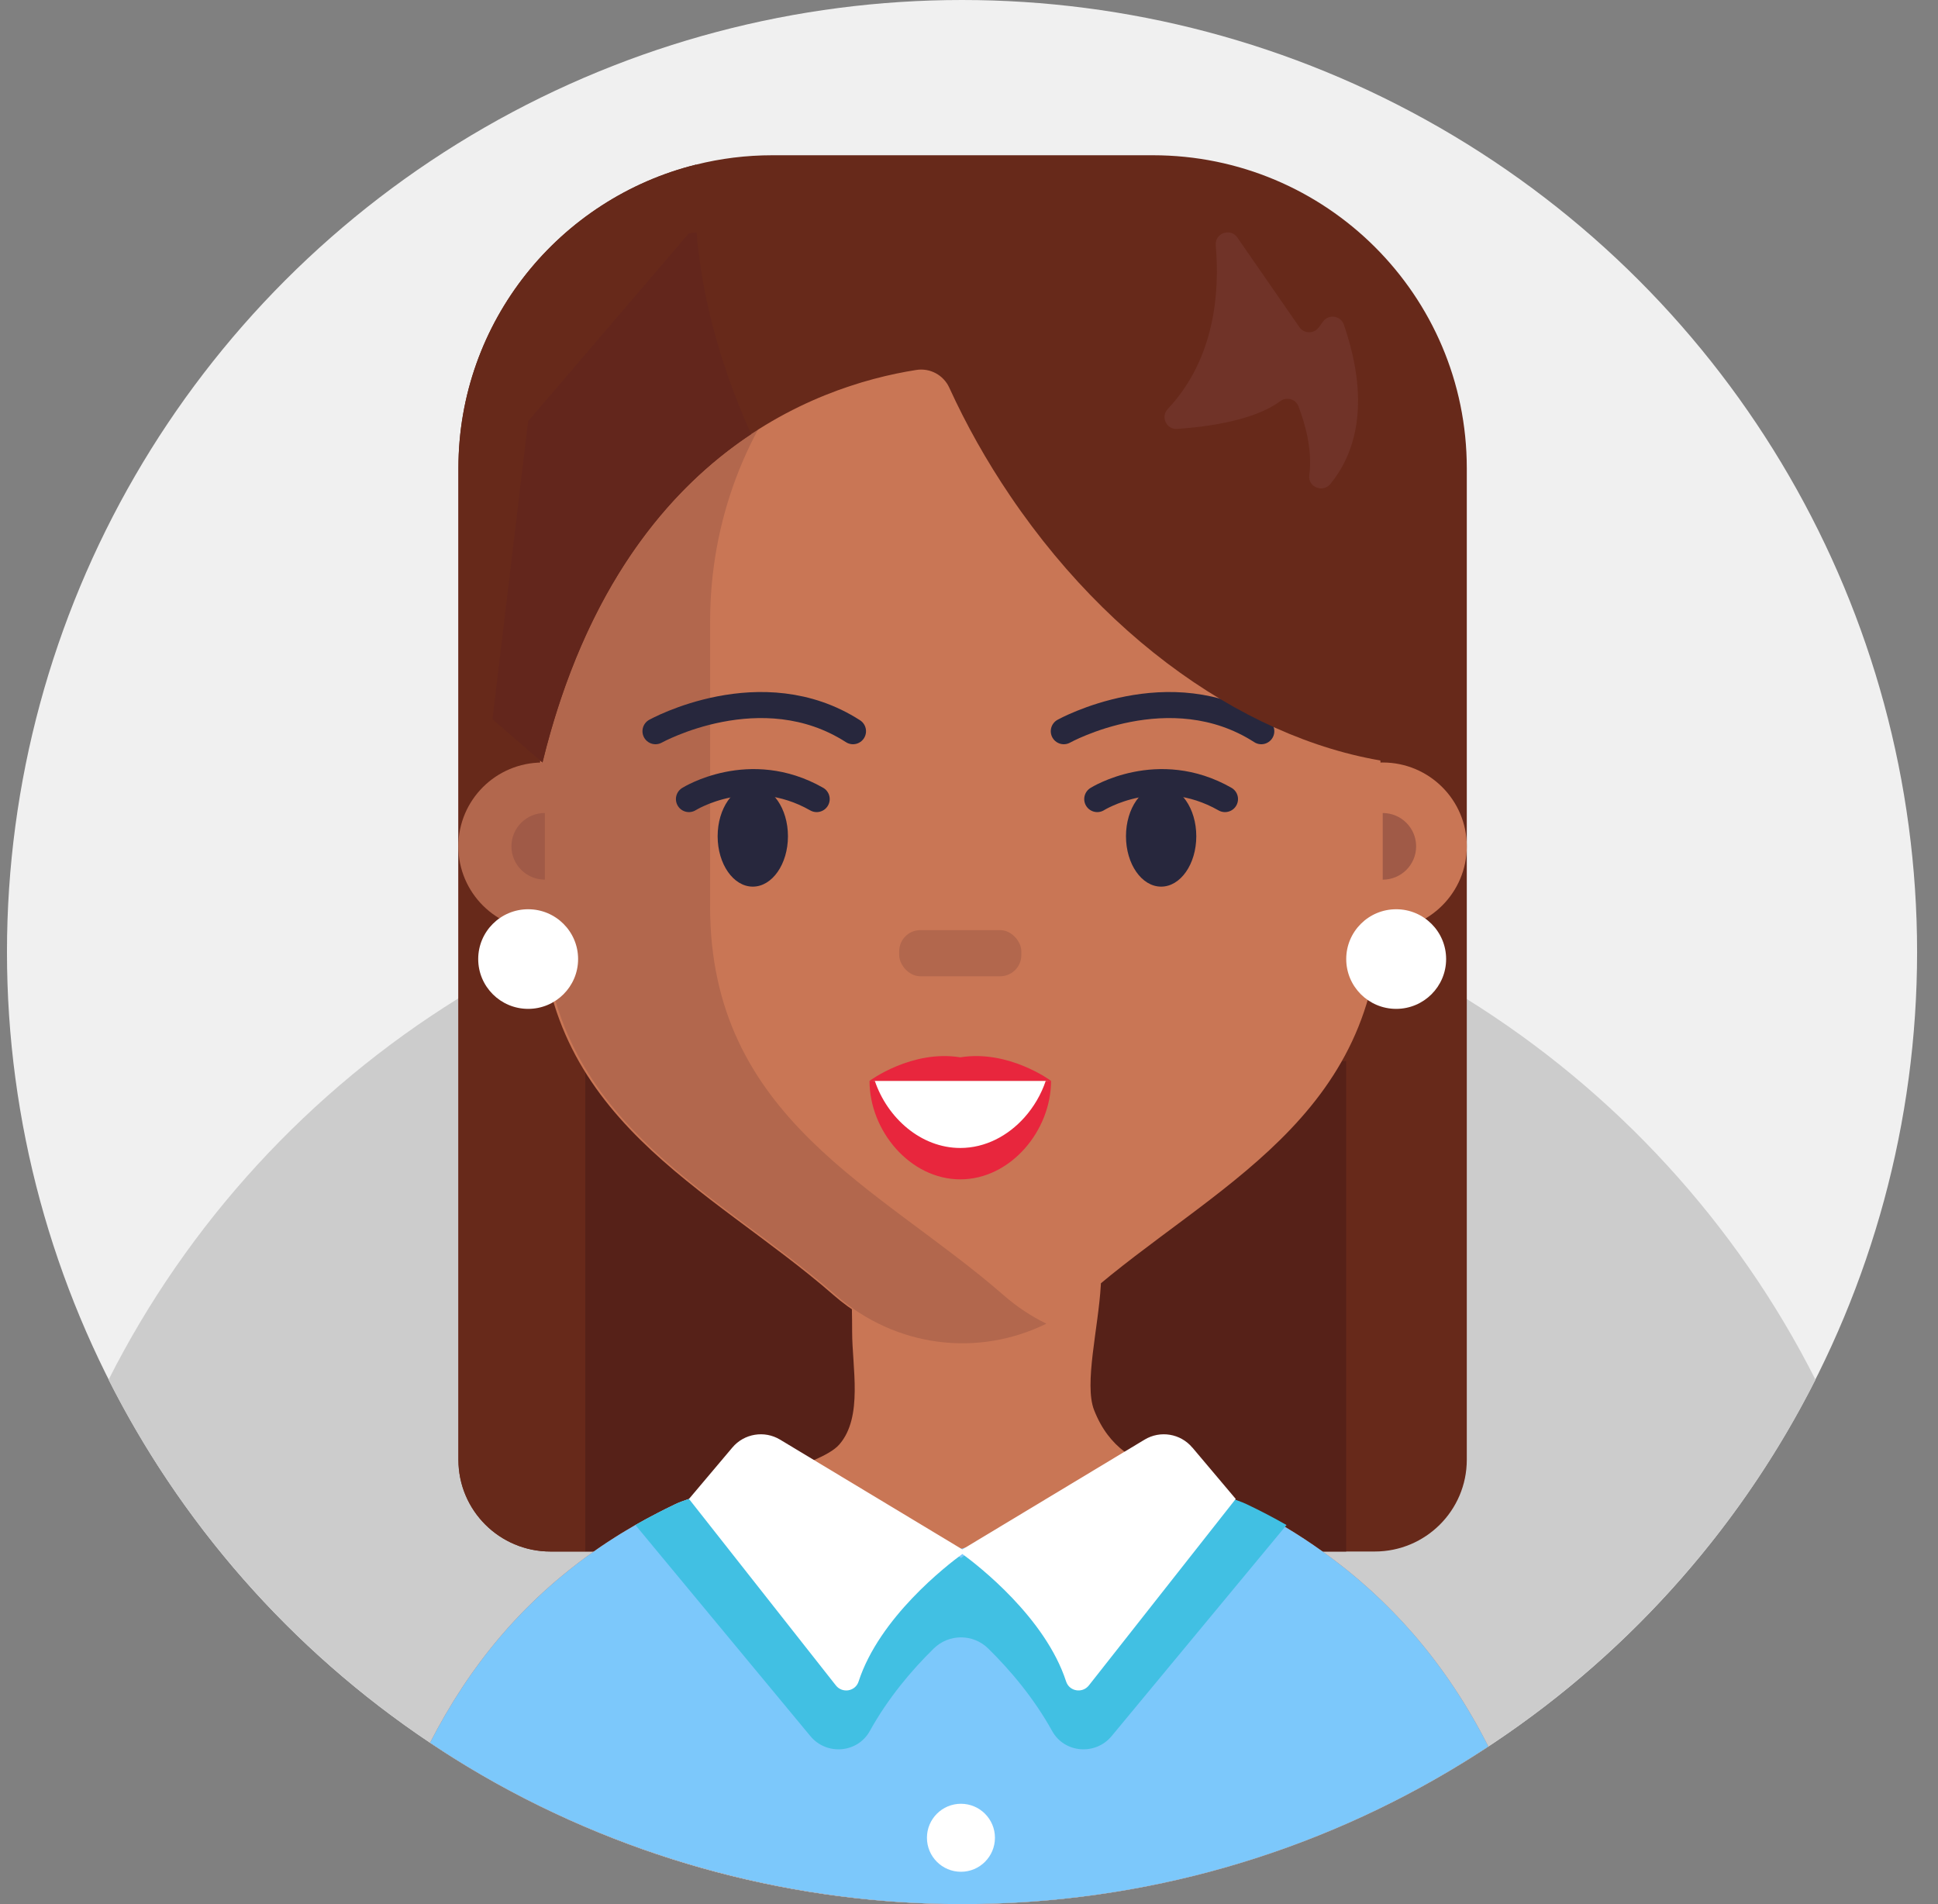 <?xml version="1.0" encoding="UTF-8"?>
<svg width="57px" height="56px" viewBox="0 0 57 56" version="1.1" xmlns="http://www.w3.org/2000/svg" xmlns:xlink="http://www.w3.org/1999/xlink">
    <rect x="0" y="0" width="57" height="56" fill="#808080" stroke="none"/>
    <title>18344B5B-F522-49B1-941C-6FD15DC45BBD</title>
    <g id="Page-1" stroke="none" stroke-width="1" fill="none" fill-rule="evenodd">
        <g id="Cricbaba-Profile-Menu---Account-setting-1.02" transform="translate(-907, -374)">
            <g id="avatars-women" transform="translate(843, 374)">
                <g id="Avatar-Users-Cricbaba-GREY_2" transform="translate(64.205, 0)">
                    <ellipse id="Oval" fill="#F0F0F0" fill-rule="nonzero" cx="28.09" cy="28" rx="28.09" ry="28"></ellipse>
                    <g id="Group" transform="translate(2.988, 4.566)">
                        <path d="M50.204,36.012 C47.992,40.391 44.66,44.111 40.583,46.799 C40.569,46.809 40.553,46.819 40.539,46.829 C40.301,46.985 40.06,47.138 39.816,47.288 C35.537,49.917 30.497,51.434 25.102,51.434 C19.707,51.434 14.468,49.856 10.135,47.132 C9.951,47.016 9.768,46.898 9.586,46.776 C9.542,46.748 9.498,46.718 9.455,46.689 C5.453,44.01 2.182,40.331 0,36.013 C2.332,31.397 5.908,27.512 10.289,24.796 C10.54,24.64 10.794,24.488 11.05,24.34 C11.613,24.015 12.188,23.709 12.775,23.424 L12.841,23.391 C12.872,23.376 12.904,23.361 12.934,23.346 C13.177,23.23 13.421,23.116 13.666,23.007 C14.433,22.666 15.22,22.358 16.022,22.085 C16.4,21.956 16.78,21.836 17.165,21.723 L17.168,21.723 C17.342,21.672 17.518,21.622 17.693,21.575 C17.962,21.501 18.233,21.432 18.505,21.366 C18.884,21.276 19.265,21.192 19.649,21.117 C19.788,21.09 19.927,21.063 20.068,21.038 C20.121,21.028 20.174,21.019 20.228,21.01 C20.346,20.989 20.465,20.969 20.583,20.951 C20.982,20.886 21.383,20.83 21.787,20.783 C22.158,20.739 22.53,20.703 22.905,20.674 C22.935,20.672 22.966,20.67 22.996,20.668 C23.022,20.665 23.047,20.663 23.072,20.661 C23.742,20.614 24.419,20.59 25.102,20.59 C25.784,20.59 26.47,20.614 27.145,20.662 C27.175,20.665 27.205,20.668 27.235,20.67 C27.26,20.671 27.287,20.673 27.312,20.675 C27.764,20.71 28.213,20.756 28.659,20.812 C29.182,20.878 29.699,20.957 30.212,21.052 C30.635,21.129 31.055,21.217 31.471,21.313 C32.051,21.446 32.625,21.598 33.19,21.768 C33.642,21.903 34.09,22.05 34.532,22.207 C35.215,22.45 35.887,22.718 36.544,23.011 C36.809,23.128 37.071,23.25 37.331,23.377 C37.376,23.398 37.42,23.418 37.464,23.44 C38.041,23.722 38.606,24.024 39.16,24.344 C39.425,24.497 39.688,24.654 39.948,24.816 C44.314,27.532 47.878,31.407 50.204,36.012 L50.204,36.012 Z" id="Path" fill="#CCCCCC" fill-rule="nonzero"></path>
                        <g transform="translate(9.455, 0)">
                            <path d="M30.493,9.205 L30.493,38.365 C30.493,39.856 29.281,41.064 27.786,41.064 L3.542,41.064 C2.046,41.064 0.835,39.856 0.835,38.365 L0.835,9.205 C0.835,4.893 3.81,1.272 7.827,0.275 C8.544,0.095 9.296,0 10.07,0 L21.258,0 C26.358,0 30.493,4.121 30.493,9.205 L30.493,9.205 Z" id="Path" fill="#67291A" fill-rule="nonzero"></path>
                            <path d="M14.299,15.643 L4.568,41.064 L3.542,41.064 C2.046,41.064 0.835,39.856 0.835,38.365 L0.835,9.205 C0.835,4.893 3.81,1.272 7.827,0.275 C7.784,0.859 7.78,1.525 7.841,2.27 C7.972,3.894 8.41,5.891 9.444,8.202 C10.434,10.411 11.969,12.908 14.301,15.643 L14.299,15.643 Z" id="Path" fill="#67291A" fill-rule="nonzero"></path>
                            <polygon id="Path" fill="#562118" fill-rule="nonzero" points="4.567 26.858 4.567 41.064 26.946 41.064 26.946 26.64"></polygon>
                            <path d="M31.128,46.799 C31.114,46.809 31.098,46.819 31.084,46.829 C30.846,46.985 30.605,47.138 30.361,47.288 C26.082,49.917 21.042,51.434 15.647,51.434 C10.252,51.434 5.013,49.856 0.68,47.132 C0.496,47.016 0.313,46.898 0.131,46.776 C0.087,46.748 0.043,46.718 0,46.689 C0.572,45.572 1.252,44.525 2.069,43.565 C2.14,43.482 2.211,43.4 2.283,43.319 C2.338,43.258 2.394,43.197 2.45,43.135 C2.463,43.12 2.478,43.105 2.492,43.09 C2.559,43.018 2.628,42.945 2.696,42.874 C2.769,42.8 2.842,42.724 2.917,42.652 C3.066,42.503 3.218,42.358 3.375,42.217 C3.443,42.154 3.511,42.094 3.581,42.034 C3.595,42.021 3.609,42.008 3.624,41.996 C3.692,41.937 3.764,41.876 3.834,41.818 C3.852,41.801 3.87,41.786 3.891,41.771 C3.957,41.716 4.024,41.661 4.092,41.607 C4.19,41.528 4.29,41.45 4.392,41.373 C4.458,41.323 4.526,41.273 4.593,41.223 C4.667,41.169 4.741,41.116 4.815,41.065 L4.815,41.065 C4.842,41.045 4.869,41.027 4.896,41.008 C4.984,40.946 5.074,40.884 5.165,40.825 C5.169,40.821 5.175,40.818 5.181,40.813 C5.271,40.754 5.362,40.696 5.454,40.637 C5.55,40.577 5.645,40.517 5.744,40.459 C5.834,40.405 5.924,40.351 6.017,40.298 C6.025,40.294 6.031,40.288 6.039,40.284 L6.04,40.284 C6.146,40.223 6.253,40.164 6.362,40.105 C6.469,40.047 6.579,39.989 6.69,39.932 C6.726,39.912 6.763,39.892 6.802,39.875 C6.839,39.855 6.877,39.837 6.914,39.818 C6.954,39.798 6.995,39.778 7.036,39.758 C7.045,39.752 7.055,39.748 7.065,39.744 C7.116,39.718 7.166,39.693 7.218,39.669 C7.268,39.645 7.327,39.621 7.393,39.596 C7.444,39.577 7.499,39.558 7.558,39.537 L7.614,39.517 L7.615,39.517 C7.708,39.487 7.81,39.454 7.919,39.421 C7.984,39.401 8.052,39.382 8.122,39.361 C8.207,39.336 8.294,39.31 8.385,39.285 C8.434,39.271 8.483,39.257 8.532,39.244 C8.583,39.23 8.633,39.215 8.685,39.201 C9.557,38.958 10.584,38.68 11.291,38.375 L11.292,38.375 C11.634,38.228 11.901,38.075 12.039,37.915 C12.742,37.105 12.415,35.652 12.415,34.603 C12.415,34.357 12.412,34.138 12.408,33.941 C12.408,33.925 12.407,33.91 12.407,33.894 L12.407,33.892 C12.373,32.572 12.27,32.331 12.643,32.187 C12.869,32.102 13.265,32.049 13.954,31.819 C14.038,31.792 14.268,31.758 14.588,31.725 L14.589,31.725 C15.357,31.65 16.645,31.58 17.705,31.592 C18.56,31.602 19.266,31.665 19.431,31.819 C19.702,32.072 19.762,32.573 19.731,33.175 C19.731,33.193 19.73,33.213 19.729,33.231 C19.658,34.482 19.232,36.138 19.531,36.904 C19.753,37.468 20.057,37.847 20.425,38.128 L20.427,38.128 C21.049,38.601 21.854,38.796 22.75,39.141 C22.953,39.219 23.163,39.306 23.377,39.403 C23.459,39.442 23.541,39.481 23.622,39.52 C23.623,39.52 23.624,39.52 23.625,39.522 C23.641,39.528 23.657,39.536 23.673,39.543 L23.674,39.543 C24.19,39.794 24.679,40.06 25.144,40.337 C25.144,40.339 25.145,40.339 25.145,40.339 C25.53,40.57 25.899,40.812 26.25,41.064 C26.25,41.065 26.251,41.065 26.251,41.065 C27.272,41.793 28.15,42.603 28.91,43.478 C29.798,44.499 30.526,45.613 31.127,46.799 L31.128,46.799 Z" id="Path" fill="#C97655" fill-rule="nonzero"></path>
                            <path d="M27.953,13.712 L27.953,22.09 C27.953,28.34 22.962,30.342 19.325,33.521 C17.159,35.412 14.033,35.412 11.867,33.521 C8.229,30.343 3.239,28.341 3.239,22.09 L3.239,13.712 C3.239,7.565 7.832,2.554 13.584,2.307 C13.732,2.298 13.881,2.296 14.032,2.296 L17.161,2.296 C23.121,2.296 27.954,7.407 27.954,13.712 L27.953,13.712 Z" id="Path" fill="#C97655" fill-rule="nonzero"></path>
                            <path d="M8.238,22.09 L8.238,13.712 C8.238,7.73 12.589,2.82 18.129,2.336 C17.832,2.308 17.532,2.296 17.227,2.296 L14.099,2.296 C8.137,2.296 3.306,7.408 3.306,13.712 L3.306,17.86 C1.94,17.86 0.833,18.963 0.833,20.325 C0.833,21.687 1.94,22.79 3.306,22.79 C3.314,22.79 3.321,22.789 3.33,22.789 C3.689,28.494 8.435,30.465 11.933,33.521 C13.705,35.07 16.121,35.352 18.128,34.363 C17.682,34.146 17.257,33.865 16.864,33.521 C13.226,30.345 8.237,28.342 8.237,22.093 L8.238,22.09 Z" id="Path" fill="#B2674D" fill-rule="nonzero"></path>
                            <ellipse id="Oval" fill="#C97655" fill-rule="nonzero" cx="28.02" cy="20.324" rx="2.473" ry="2.465"></ellipse>
                            <path d="M6.631,16.939 C6.631,16.939 9.748,15.207 12.44,16.939" id="Path" stroke="#27273D" stroke-width="0.766" stroke-linecap="round"></path>
                            <ellipse id="Oval" fill="#27273D" fill-rule="nonzero" cx="9.493" cy="20.028" rx="1.034" ry="1.482"></ellipse>
                            <path d="M18.64,16.939 C18.64,16.939 21.757,15.207 24.449,16.939" id="Path" stroke="#27273D" stroke-width="0.766" stroke-linecap="round"></path>
                            <ellipse id="Oval" fill="#27273D" fill-rule="nonzero" cx="21.503" cy="20.028" rx="1.034" ry="1.482"></ellipse>
                            <rect id="Rectangle" fill="#B2674D" fill-rule="nonzero" x="13.799" y="22.789" width="3.592" height="1.357" rx="0.622"></rect>
                            <path d="M7.615,18.935 C7.615,18.935 9.399,17.812 11.372,18.935" id="Path" stroke="#27273D" stroke-width="0.766" stroke-linecap="round"></path>
                            <path d="M19.624,18.935 C19.624,18.935 21.409,17.812 23.381,18.935" id="Path" stroke="#27273D" stroke-width="0.766" stroke-linecap="round"></path>
                            <path d="M3.377,19.344 C2.834,19.344 2.394,19.783 2.394,20.324 C2.394,20.865 2.834,21.304 3.377,21.304 L3.377,19.343 L3.377,19.344 Z" id="Path" fill="#A05A47" fill-rule="nonzero"></path>
                            <path d="M28.02,21.305 C28.563,21.305 29.003,20.867 29.003,20.325 C29.003,19.784 28.563,19.345 28.02,19.345 L28.02,21.306 L28.02,21.305 Z" id="Path" fill="#A05A47" fill-rule="nonzero"></path>
                            <g transform="translate(12.926, 26.493)" fill-rule="nonzero" id="Path">
                                <path d="M0.11,0.729 C0.11,2.078 1.305,3.387 2.778,3.387 L2.778,3.387 C4.252,3.387 5.244,2.078 5.244,0.729 L0.11,0.729 L0.11,0.729 Z" fill="#FFFFFF"></path>
                                <path d="M5.339,0.729 C5.339,1.464 5.041,2.187 4.557,2.729 C4.074,3.269 3.406,3.626 2.67,3.626 C1.195,3.626 0,2.199 0,0.729 L0.156,0.729 C0.524,1.82 1.511,2.703 2.67,2.703 C3.406,2.703 4.074,2.346 4.557,1.805 C4.833,1.496 5.05,1.125 5.183,0.729 L5.339,0.729 Z" fill="#E8263D"></path>
                                <path d="M2.67,0.037 C1.243,-0.194 0.001,0.729 0.001,0.729 L5.339,0.729 C5.339,0.729 4.097,-0.194 2.671,0.037 L2.67,0.037 Z" fill="#E8263D"></path>
                            </g>
                            <path d="M17.551,1.374 L14.139,1.374 C13.976,1.374 13.813,1.377 13.652,1.386 C13.662,1.454 13.673,1.521 13.684,1.589 L7.616,2.295 L2.887,7.82 L1.838,16.586 L3.308,17.859 C5.503,8.897 11.267,6.792 14.304,6.314 C14.707,6.251 15.1,6.463 15.271,6.833 C15.765,7.915 16.364,8.986 17.067,10.023 C20.368,14.902 25.103,17.78 29.319,17.945 L29.319,14.378 C29.319,7.195 24.05,1.373 17.553,1.373 L17.551,1.374 Z" id="Path" fill="#67291A" fill-rule="nonzero"></path>
                            <path d="M9.443,8.202 C7.016,9.814 4.569,12.702 3.306,17.86 L1.837,16.587 L2.885,7.821 L7.614,2.295 L7.84,2.268 C7.97,3.893 8.409,5.89 9.443,8.201 L9.443,8.202 Z" id="Path" fill="#63261C" fill-rule="nonzero"></path>
                            <path d="M23.109,2.648 C23.229,4.008 23.092,5.977 21.699,7.462 C21.481,7.693 21.658,8.071 21.976,8.049 C22.899,7.984 24.253,7.793 25,7.236 C25.188,7.096 25.456,7.163 25.541,7.381 C25.728,7.867 25.961,8.657 25.861,9.411 C25.815,9.757 26.258,9.937 26.481,9.667 C27.149,8.853 27.71,7.402 26.877,4.981 C26.786,4.716 26.432,4.664 26.266,4.889 L26.138,5.064 C25.996,5.257 25.705,5.252 25.569,5.055 L23.745,2.42 C23.542,2.126 23.079,2.291 23.11,2.647 L23.109,2.648 Z" id="Path" fill="#703328" fill-rule="nonzero"></path>
                            <ellipse id="Oval" fill="#FFFFFF" fill-rule="nonzero" cx="2.886" cy="23.64" rx="1.469" ry="1.465"></ellipse>
                            <ellipse id="Oval" fill="#FFFFFF" fill-rule="nonzero" cx="28.416" cy="23.64" rx="1.469" ry="1.465"></ellipse>
                            <path d="M31.128,46.799 C31.114,46.809 31.098,46.819 31.084,46.829 C30.846,46.985 30.605,47.138 30.361,47.288 C26.082,49.917 21.042,51.434 15.647,51.434 C10.252,51.434 5.013,49.856 0.68,47.132 C0.496,47.016 0.313,46.898 0.131,46.776 C0.087,46.748 0.043,46.718 0,46.689 C0.572,45.572 1.252,44.525 2.069,43.565 C2.14,43.482 2.211,43.4 2.283,43.319 C2.338,43.258 2.394,43.197 2.45,43.135 C2.463,43.12 2.478,43.105 2.492,43.09 C2.559,43.018 2.628,42.945 2.696,42.874 C2.769,42.8 2.842,42.724 2.917,42.652 C3.066,42.503 3.218,42.36 3.375,42.217 C3.443,42.154 3.511,42.094 3.581,42.034 C3.595,42.021 3.609,42.008 3.624,41.996 C3.692,41.937 3.764,41.876 3.834,41.818 C3.852,41.801 3.87,41.786 3.891,41.771 C3.957,41.716 4.024,41.661 4.092,41.607 C4.19,41.528 4.29,41.45 4.392,41.373 C4.458,41.323 4.526,41.273 4.593,41.223 C4.667,41.169 4.741,41.116 4.815,41.065 L4.817,41.065 C4.817,41.065 4.818,41.065 4.818,41.064 C4.844,41.045 4.87,41.027 4.897,41.008 C4.985,40.946 5.075,40.884 5.166,40.825 C5.17,40.821 5.176,40.818 5.182,40.813 C5.272,40.754 5.363,40.696 5.456,40.637 C5.551,40.577 5.646,40.517 5.745,40.459 C5.835,40.405 5.925,40.351 6.018,40.298 C6.026,40.294 6.032,40.288 6.04,40.284 L6.041,40.284 C6.147,40.223 6.254,40.164 6.363,40.105 C6.471,40.047 6.58,39.989 6.691,39.932 C6.727,39.912 6.765,39.892 6.803,39.875 C6.84,39.855 6.878,39.837 6.915,39.818 C6.956,39.798 6.996,39.778 7.037,39.758 C7.047,39.752 7.056,39.748 7.066,39.744 C7.117,39.718 7.167,39.693 7.219,39.669 C7.269,39.645 7.329,39.621 7.394,39.596 C7.445,39.577 7.5,39.558 7.559,39.537 L7.615,39.517 L7.616,39.517 C7.709,39.487 7.811,39.454 7.92,39.421 C7.985,39.401 8.053,39.382 8.123,39.361 C8.209,39.336 8.295,39.31 8.386,39.285 C8.435,39.271 8.484,39.257 8.533,39.244 C8.584,39.23 8.634,39.215 8.686,39.201 L15.073,40.852 L15.6,40.988 L15.622,40.983 L15.623,40.983 L15.737,40.952 L15.739,40.952 L22.752,39.141 C22.955,39.219 23.164,39.306 23.378,39.403 C23.46,39.442 23.542,39.481 23.623,39.52 C23.624,39.52 23.625,39.52 23.626,39.522 C23.643,39.528 23.658,39.536 23.674,39.543 L23.675,39.543 C24.191,39.794 24.681,40.06 25.145,40.337 C25.145,40.339 25.146,40.339 25.146,40.339 C25.531,40.57 25.9,40.812 26.251,41.064 C26.251,41.065 26.252,41.065 26.252,41.065 C27.273,41.793 28.151,42.603 28.912,43.478 C29.799,44.499 30.527,45.613 31.128,46.799 L31.128,46.799 Z" id="Path" fill="#7CC8FB" fill-rule="nonzero"></path>
                            <path d="M24.012,39.67 C23.726,39.535 23.177,39.377 22.546,39.201 L16.158,40.852 L15.616,41.255 L15.074,40.852 L8.686,39.201 C8.055,39.378 7.506,39.535 7.22,39.67 C6.81,39.864 6.418,40.07 6.041,40.285 L11.187,46.494 C11.662,47.067 12.573,46.995 12.934,46.344 C13.472,45.374 14.161,44.558 14.816,43.916 C15.261,43.48 15.972,43.48 16.416,43.916 C17.071,44.559 17.76,45.375 18.298,46.344 C18.658,46.995 19.571,47.067 20.046,46.494 L25.191,40.285 C24.814,40.07 24.423,39.864 24.012,39.67 L24.012,39.67 Z" id="Path" fill="#41C0E3" fill-rule="nonzero"></path>
                            <path d="M22.419,38.006 C22.072,37.594 21.477,37.496 21.016,37.774 L15.656,41.002 L10.296,37.774 C9.835,37.496 9.239,37.594 8.892,38.006 L7.616,39.518 L11.936,45.002 C12.125,45.243 12.51,45.18 12.604,44.889 C13.216,43.007 15.188,41.479 15.657,41.137 C16.124,41.478 18.097,43.007 18.709,44.889 C18.804,45.18 19.189,45.242 19.378,45.002 L23.697,39.518 L22.421,38.006 L22.419,38.006 Z" id="Path" fill="#FFFFFF" fill-rule="nonzero"></path>
                            <ellipse id="Oval" fill="#FFFFFF" fill-rule="nonzero" cx="15.615" cy="49.483" rx="1" ry="1"></ellipse>
                        </g>
                    </g>
                </g>
            </g>
        </g>
    </g>
</svg>